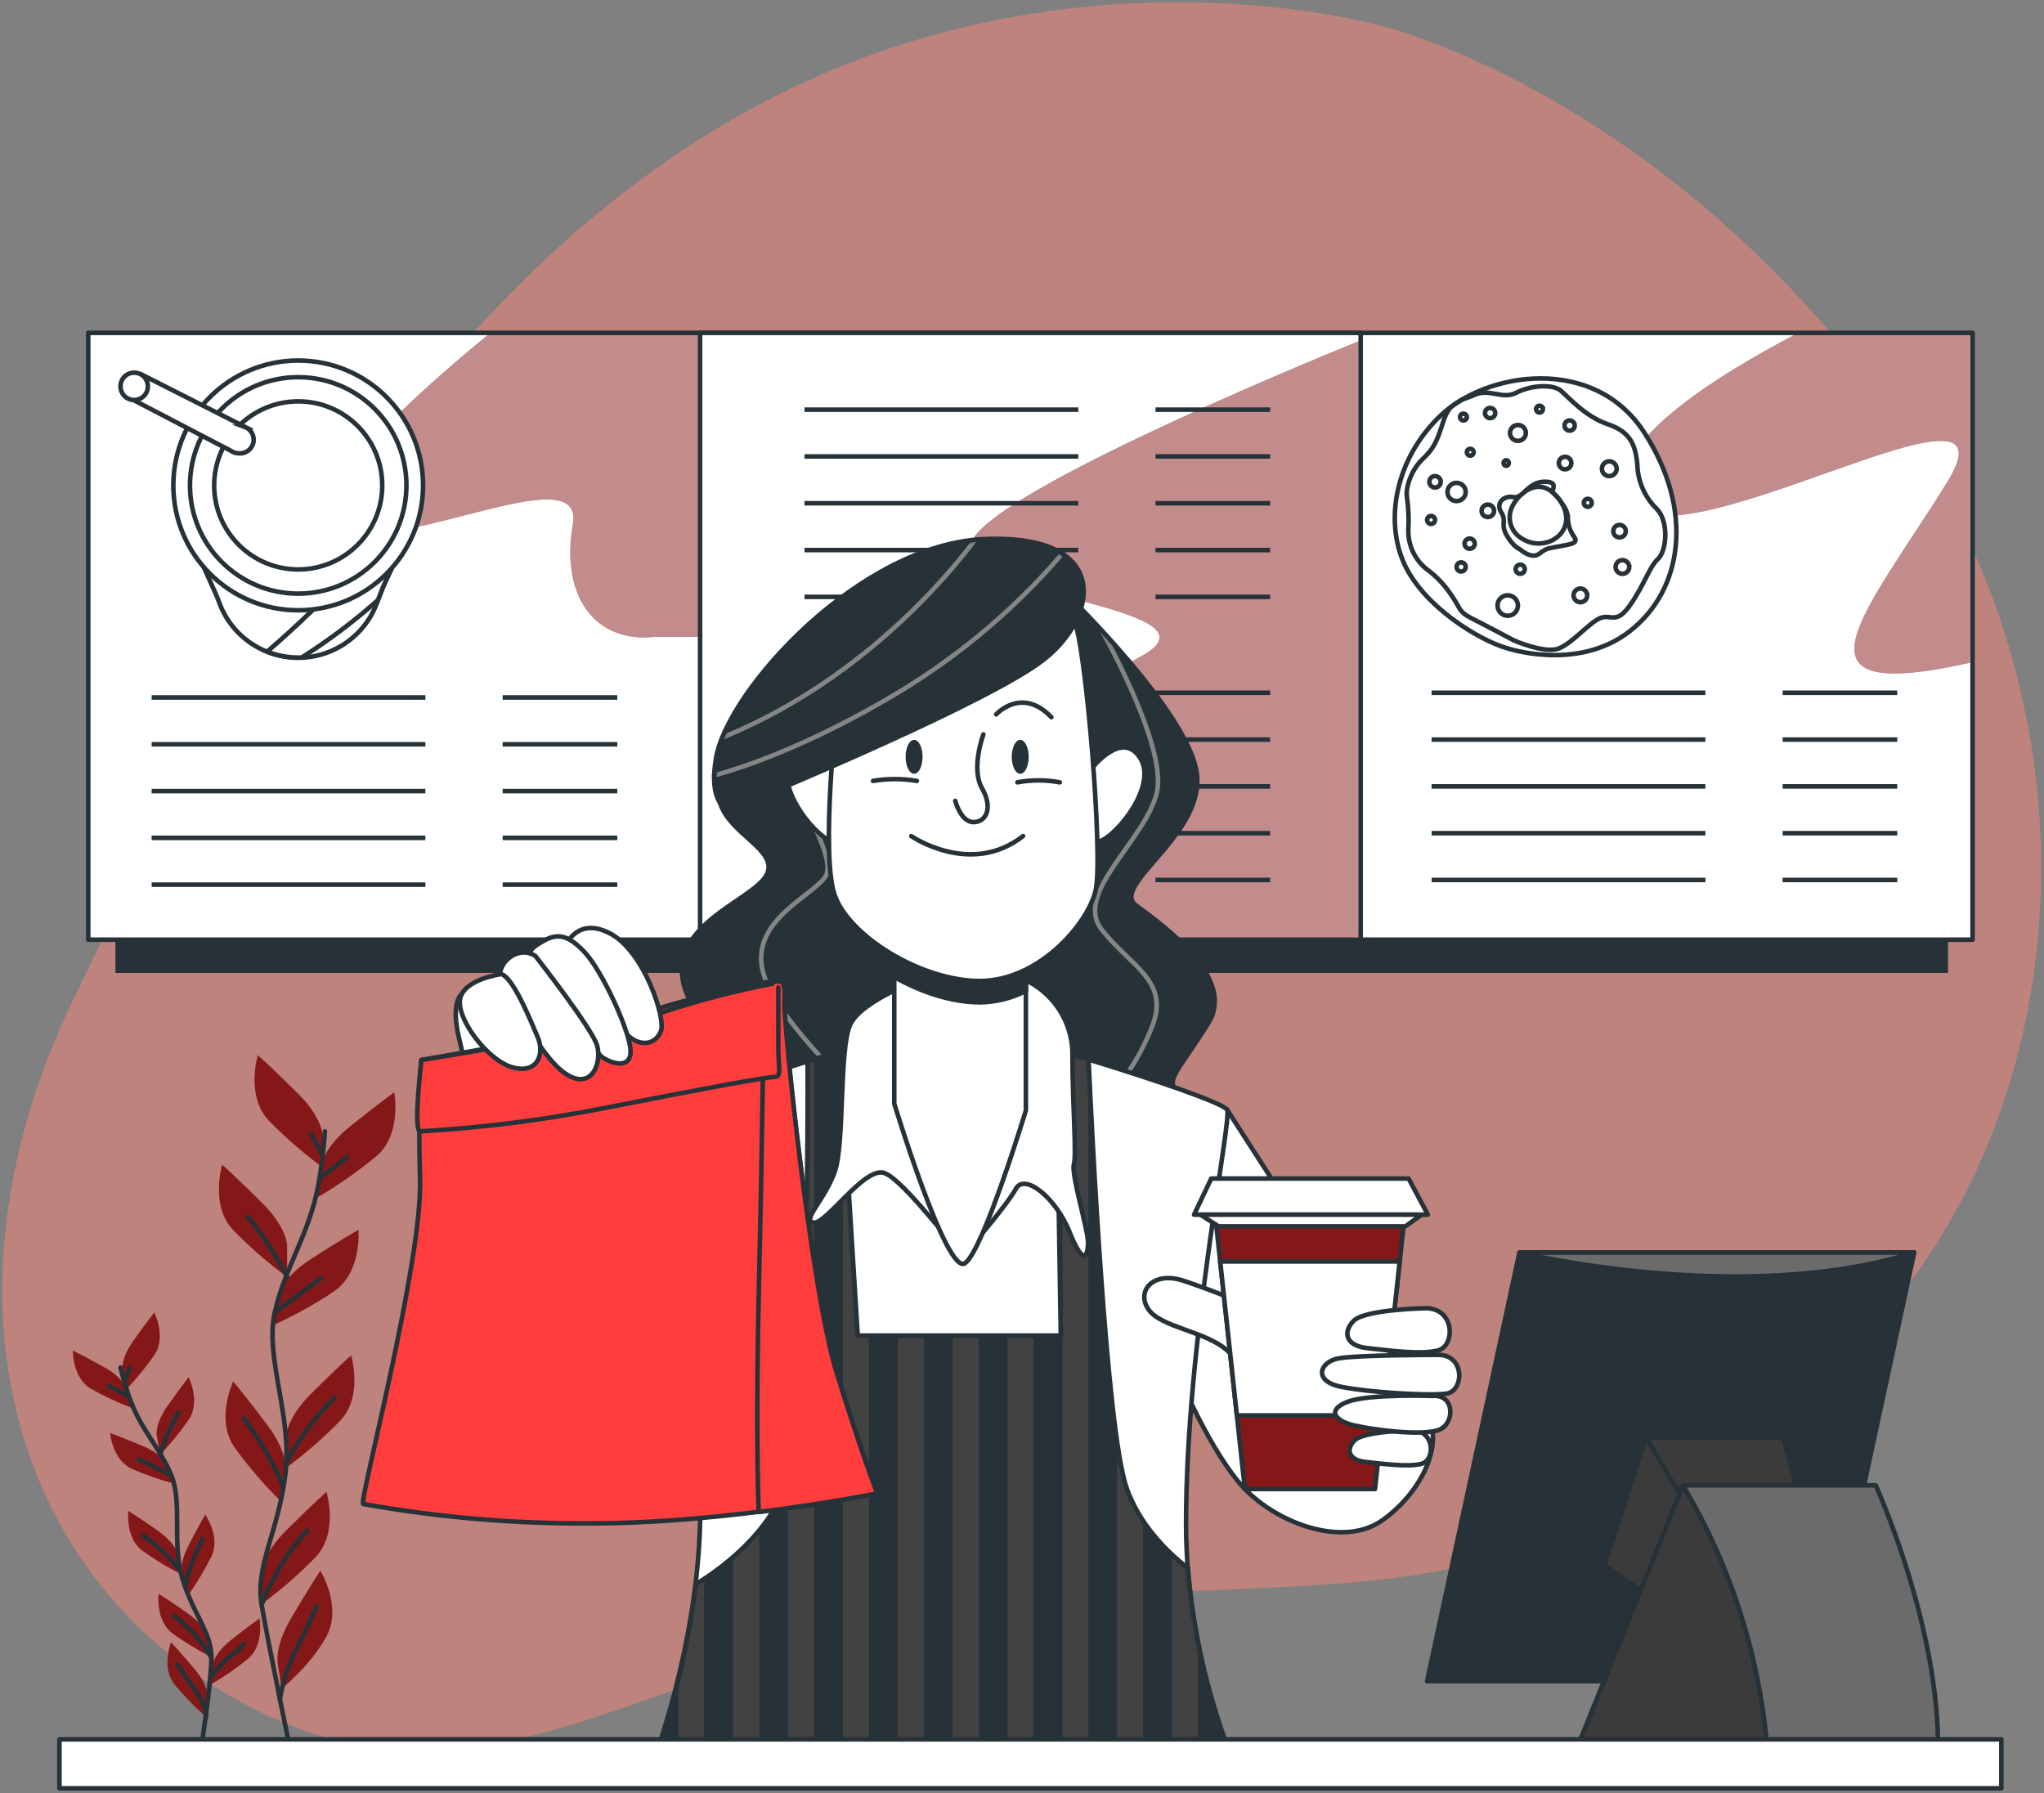 <svg width="448" height="393" viewBox="0 0 448 393" fill="none" xmlns="http://www.w3.org/2000/svg">
<rect x="0" y="0" width="448" height="393" fill="#808080" stroke="none"/>
<g clip-path="url(#clip0_4_1720)">
<g opacity="0.7">
<path d="M303.45 5.85C303.45 5.85 230 -15.78 157.47 27.96C84.94 71.7 47.96 153.29 16.23 218.74C-15.5 284.19 2.09 348.32 57.05 375.25C112.01 402.18 149.82 356.64 227.22 350.71C304.62 344.78 325.36 354.42 389.85 309.11C454.34 263.8 466.61 163.65 416.44 92.46C366.27 21.27 303.45 5.85 303.45 5.85Z" fill="#D8847C"/>
</g>
<path d="M426.96 194.62H25.3V213.24H426.96V194.62Z" fill="#263238"/>
<path d="M432.34 72.96H19.34V205.96H432.34V72.96Z" fill="white"/>
<mask id="mask0_4_1720" style="mask-type:luminance" maskUnits="userSpaceOnUse" x="19" y="72" width="414" height="134">
<path d="M432.34 72.96H19.34V205.96H432.34V72.96Z" fill="white"/>
</mask>
<g mask="url(#mask0_4_1720)">
<path d="M153.7 72.96V139.59H143.4C130.4 140.96 122.81 130.67 125.56 114.88C128.31 99.09 83.69 123.81 73.4 114.88C66.11 108.57 91.83 85.76 107.48 72.96H153.7ZM356.51 109.06C364.12 127.06 444.66 76.96 426.71 105.8C408.76 134.64 390.25 154.23 430.52 145.53L432.34 145.1V72.96H394.13C375.86 82.49 351.66 97.64 356.51 109.06Z" fill="#841818"/>
<path opacity="0.5" d="M153.7 72.96V139.59H143.4C130.4 140.96 122.81 130.67 125.56 114.88C128.31 99.09 83.69 123.81 73.4 114.88C66.11 108.57 91.83 85.76 107.48 72.96H153.7ZM356.51 109.06C364.12 127.06 444.66 76.96 426.71 105.8C408.76 134.64 390.25 154.23 430.52 145.53L432.34 145.1V72.96H394.13C375.86 82.49 351.66 97.64 356.51 109.06Z" fill="white"/>
</g>
<path d="M432.34 72.96H19.34V205.96H432.34V72.96Z" stroke="#263238" stroke-linecap="round" stroke-linejoin="round"/>
<path d="M298.23 72.96H153.44V205.96H298.23V72.96Z" fill="white"/>
<mask id="mask1_4_1720" style="mask-type:luminance" maskUnits="userSpaceOnUse" x="153" y="72" width="146" height="134">
<path d="M298.23 72.96H153.44V205.96H298.23V72.96Z" fill="white"/>
</mask>
<g mask="url(#mask1_4_1720)">
<path d="M249.92 143.96C234.05 152.44 188.22 189.45 168.06 205.96H298.24V74.6C281.24 81.52 216.45 108.54 212.88 118.96C208.76 130.96 270.5 132.96 249.92 143.96Z" fill="#841818"/>
<path opacity="0.5" d="M249.92 143.96C234.05 152.44 188.22 189.45 168.06 205.96H298.24V74.6C281.24 81.52 216.45 108.54 212.88 118.96C208.76 130.96 270.5 132.96 249.92 143.96Z" fill="white"/>
</g>
<path d="M298.23 72.96H153.44V205.96H298.23V72.96Z" stroke="#263238" stroke-linecap="round" stroke-linejoin="round"/>
<path d="M307.78 123.57C312.07 132.99 324.13 140.21 329.94 141.96C329.94 141.96 345.5 147.4 357.17 138.38C368.84 129.36 371.41 111.86 360.4 94.82C349.39 77.78 325.87 81.45 315.79 91.04C305.71 100.63 303.5 114.15 307.78 123.57ZM340.34 107.96C344.13 111.26 344.34 115.96 340.59 118.23C338.44 119.46 335.79 119.41 333.69 118.11C331.25 116.78 330.23 113.81 331.34 111.27C332.44 108.59 336.58 104.65 340.34 107.96Z" fill="white" stroke="#263238" stroke-miterlimit="10"/>
<path d="M316.34 92.37C314.88 97.04 314.17 98.37 311.76 100.67C309.35 102.97 308.07 106.8 308.36 108.82C308.7 111.22 308.81 113.64 308.68 116.06C308.57 119.42 310.05 122.64 312.68 124.74C314.81 126.29 316.65 128.22 318.09 130.43C320.2 133.34 319.51 134 322.67 135.59C325.83 137.18 331.8 140.36 331.8 140.36C331.8 140.36 338.62 143.36 341.68 142.12C344.74 140.88 348.38 136.41 350.76 135.46C353.14 134.51 354.25 137.06 357.4 132.46C360.55 127.86 361.47 124.32 363.4 122.51C365.33 120.7 365.79 114.33 363.17 111.58C360.52 109.03 358.98 105.55 358.87 101.88C358.48 97.33 357.2 94.6 352.37 92.97C347.54 91.34 343.93 87.21 342.12 85.65C340.31 84.09 335.42 84.47 332.35 86.07C329.28 87.67 326.49 85.07 323.26 86.52C322.26 86.98 321.26 87.27 320.47 87.6C319.61 88.1 318.79 88.65 317.99 89.24C317.23 90.16 316.67 91.22 316.34 92.37ZM331.76 108.96C333.76 109.34 334.87 105.67 338.4 105.59C341.93 105.51 339.87 107.48 340.4 107.99C341.22 108.7 341.92 109.54 342.46 110.48C343.06 111.25 343.47 112.16 343.64 113.12C343.58 114.76 344.08 116.37 345.04 117.7C346.17 119.24 343.65 119.35 341.45 119.8C339.25 120.25 339.09 120.07 337.37 121.37C335.65 122.67 333.19 120.43 333.19 120.43C333.19 120.43 331.69 119.89 330.24 117.33C328.79 114.77 330.32 114.33 329.02 112.25C327.72 110.17 329.75 108.52 331.76 108.96Z" fill="white" stroke="#263238" stroke-miterlimit="10"/>
<path d="M332.7 96.63C333.661 96.63 334.44 95.851 334.44 94.89C334.44 93.929 333.661 93.15 332.7 93.15C331.739 93.15 330.96 93.929 330.96 94.89C330.96 95.851 331.739 96.63 332.7 96.63Z" fill="white" stroke="#263238" stroke-miterlimit="10"/>
<path d="M322.25 99.87C322.664 99.87 323 99.534 323 99.12C323 98.706 322.664 98.37 322.25 98.37C321.836 98.37 321.5 98.706 321.5 99.12C321.5 99.534 321.836 99.87 322.25 99.87Z" fill="white" stroke="#263238" stroke-miterlimit="10"/>
<path d="M326.6 91.65C327.219 91.65 327.72 91.149 327.72 90.53C327.72 89.911 327.219 89.41 326.6 89.41C325.981 89.41 325.48 89.911 325.48 90.53C325.48 91.149 325.981 91.65 326.6 91.65Z" fill="white" stroke="#263238" stroke-miterlimit="10"/>
<path d="M321.25 107.83C321.25 108.93 320.35 109.83 319.25 109.83C318.15 109.83 317.25 108.93 317.25 107.83C317.25 106.73 318.15 105.83 319.25 105.83C320.35 105.83 321.25 106.73 321.25 107.83Z" fill="white" stroke="#263238" stroke-miterlimit="10"/>
<path d="M344.4 101.49C344.4 102.25 343.79 102.86 343.03 102.86C342.27 102.86 341.66 102.25 341.66 101.49C341.66 100.73 342.27 100.12 343.03 100.12C343.78 100.12 344.39 100.72 344.4 101.47C344.4 101.47 344.4 101.48 344.4 101.49Z" fill="white" stroke="#263238" stroke-miterlimit="10"/>
<path d="M344.03 94.39C344.649 94.39 345.15 93.888 345.15 93.27C345.15 92.651 344.649 92.15 344.03 92.15C343.412 92.15 342.91 92.651 342.91 93.27C342.91 93.888 343.412 94.39 344.03 94.39Z" fill="white" stroke="#263238" stroke-miterlimit="10"/>
<path d="M354.34 102.73C354.34 103.62 353.61 104.35 352.72 104.35C351.83 104.35 351.1 103.62 351.1 102.73C351.1 101.84 351.83 101.11 352.72 101.11C353.61 101.11 354.33 101.84 354.34 102.73Z" fill="white" stroke="#263238" stroke-miterlimit="10"/>
<path d="M356.34 116.42C356.34 117.18 355.73 117.79 354.97 117.79C354.21 117.79 353.6 117.18 353.6 116.42C353.6 115.66 354.21 115.05 354.97 115.05C355.73 115.05 356.34 115.66 356.34 116.42Z" fill="white" stroke="#263238" stroke-miterlimit="10"/>
<path d="M347.89 130.48C347.89 131.31 347.23 131.98 346.4 131.99C345.57 131.99 344.9 131.33 344.89 130.5C344.88 129.67 345.55 129 346.38 128.99C347.2 128.99 347.87 129.66 347.88 130.48H347.89Z" fill="white" stroke="#263238" stroke-miterlimit="10"/>
<path d="M330.46 134.96C331.697 134.96 332.7 133.957 332.7 132.72C332.7 131.483 331.697 130.48 330.46 130.48C329.223 130.48 328.22 131.483 328.22 132.72C328.22 133.957 329.223 134.96 330.46 134.96Z" fill="white" stroke="#263238" stroke-miterlimit="10"/>
<path d="M322.12 120.28C322.739 120.28 323.24 119.779 323.24 119.16C323.24 118.541 322.739 118.04 322.12 118.04C321.501 118.04 321 118.541 321 119.16C321 119.779 321.501 120.28 322.12 120.28Z" fill="white" stroke="#263238" stroke-miterlimit="10"/>
<path d="M334.2 124.76C334.2 125.31 333.75 125.76 333.2 125.76C332.65 125.76 332.2 125.31 332.2 124.76C332.2 124.21 332.65 123.76 333.2 123.76C333.75 123.76 334.2 124.21 334.2 124.76Z" fill="white" stroke="#263238" stroke-miterlimit="10"/>
<path d="M314.53 113.96C314.53 114.44 314.14 114.83 313.66 114.83C313.18 114.83 312.79 114.44 312.79 113.96C312.79 113.48 313.18 113.09 313.66 113.09C314.14 113.09 314.53 113.48 314.53 113.96Z" fill="white" stroke="#263238" stroke-miterlimit="10"/>
<path d="M321.5 91.41C321.5 91.82 321.16 92.16 320.75 92.16C320.34 92.16 320 91.82 320 91.41C320 91 320.34 90.66 320.75 90.66C321.16 90.66 321.49 90.98 321.5 91.39C321.5 91.39 321.5 91.4 321.5 91.41Z" fill="white" stroke="#263238" stroke-miterlimit="10"/>
<path d="M330.71 101.49C330.71 101.83 330.43 102.11 330.09 102.11C329.74 102.07 329.5 101.75 329.54 101.41C329.58 101.12 329.8 100.9 330.09 100.86C330.43 100.86 330.71 101.15 330.71 101.49Z" fill="white" stroke="#263238" stroke-miterlimit="10"/>
<path d="M348.88 110.2C348.88 110.68 348.49 111.07 348.01 111.07C347.53 111.07 347.14 110.68 347.14 110.2C347.14 109.72 347.53 109.33 348.01 109.33C348.49 109.33 348.88 109.72 348.88 110.2Z" fill="white" stroke="#263238" stroke-miterlimit="10"/>
<path d="M357.1 124.26C357.1 125.09 356.44 125.76 355.61 125.77C354.78 125.77 354.11 125.11 354.1 124.28C354.09 123.45 354.76 122.78 355.59 122.77C356.41 122.77 357.08 123.43 357.09 124.25C357.09 124.25 357.09 124.25 357.09 124.26H357.1Z" fill="white" stroke="#263238" stroke-miterlimit="10"/>
<path d="M327.47 111.96C327.47 112.72 326.86 113.33 326.1 113.33C325.34 113.33 324.73 112.72 324.73 111.96C324.73 111.2 325.34 110.59 326.1 110.59C326.85 110.59 327.46 111.2 327.46 111.95C327.46 111.95 327.46 111.95 327.46 111.96H327.47Z" fill="white" stroke="#263238" stroke-miterlimit="10"/>
<path d="M321.25 124.26C321.25 124.81 320.8 125.26 320.25 125.26C319.7 125.26 319.25 124.81 319.25 124.26C319.25 123.71 319.7 123.26 320.25 123.26C320.8 123.26 321.25 123.71 321.25 124.26Z" fill="white" stroke="#263238" stroke-miterlimit="10"/>
<path d="M315.78 105.59C315.78 106.28 315.23 106.84 314.54 106.85C313.85 106.85 313.29 106.3 313.28 105.61C313.28 104.92 313.83 104.36 314.52 104.35C315.21 104.35 315.76 104.9 315.77 105.59H315.78Z" fill="white" stroke="#263238" stroke-miterlimit="10"/>
<path d="M338.18 89.66C338.18 90.07 337.85 90.41 337.44 90.42C337.03 90.43 336.69 90.09 336.68 89.68C336.67 89.27 337.01 88.93 337.42 88.92C337.83 88.92 338.16 89.25 338.17 89.66H338.18Z" fill="white" stroke="#263238" stroke-miterlimit="10"/>
<path d="M84.47 120.81C83.65 120.73 82.95 120.19 82.67 119.41C79.21 109.84 68.65 104.89 59.08 108.35C54.96 109.84 51.5 112.75 49.34 116.56C48.94 117.28 48.16 117.7 47.34 117.64L45.03 117.44C43.87 117.33 42.84 118.19 42.74 119.35C42.71 119.72 42.77 120.1 42.93 120.44L47.06 129.65C47.39 130.4 47.72 131.15 48 131.92C51.41 141.5 61.95 146.51 71.53 143.1C76.67 141.27 80.74 137.25 82.63 132.13C83.27 130.38 83.95 128.63 84.74 126.94L86.19 123.84C86.71 122.8 86.28 121.54 85.25 121.02C85.01 120.9 84.74 120.83 84.47 120.81Z" fill="white" stroke="#263238" stroke-miterlimit="10"/>
<path d="M84.47 120.81C83.65 120.73 82.95 120.19 82.67 119.41C82.2 118.13 81.6 116.91 80.86 115.76L77.34 124.64C71.45 131.07 65.17 137.15 58.55 142.83C60.71 143.68 63.02 144.12 65.34 144.12H66.12C72.02 140.38 77.61 136.17 82.83 131.53C83.42 129.97 84.02 128.42 84.73 126.92L86.18 123.82C86.69 122.78 86.25 121.52 85.21 121.01C84.98 120.9 84.73 120.83 84.47 120.81Z" fill="white" stroke="#263238" stroke-miterlimit="10"/>
<path d="M65.36 133.76C80.476 133.76 92.73 121.506 92.73 106.39C92.73 91.274 80.476 79.02 65.36 79.02C50.244 79.02 37.99 91.274 37.99 106.39C37.99 121.506 50.244 133.76 65.36 133.76Z" fill="white" stroke="#263238" stroke-miterlimit="10"/>
<path d="M65.36 130.11C78.46 130.11 89.08 119.49 89.08 106.39C89.08 93.29 78.46 82.67 65.36 82.67C52.26 82.67 41.64 93.29 41.64 106.39C41.64 119.49 52.26 130.11 65.36 130.11Z" fill="white" stroke="#263238" stroke-miterlimit="10"/>
<path d="M65.36 124.81C75.533 124.81 83.78 116.563 83.78 106.39C83.78 96.217 75.533 87.97 65.36 87.97C55.187 87.97 46.94 96.217 46.94 106.39C46.94 116.563 55.187 124.81 65.36 124.81Z" fill="white" stroke="#263238" stroke-miterlimit="10"/>
<path d="M53.66 93.55L31.15 82.15L29.34 87.72L50.64 98.82C51.15 99.17 51.76 99.36 52.38 99.36C54.03 99.48 55.47 98.24 55.59 96.59C55.69 95.25 54.89 94.01 53.63 93.55H53.66Z" fill="white" stroke="#263238" stroke-miterlimit="10"/>
<path d="M32.41 84.68C32.41 86.34 31.07 87.68 29.41 87.68C27.75 87.68 26.41 86.34 26.41 84.68C26.41 83.02 27.75 81.68 29.41 81.68C31.07 81.68 32.41 83.02 32.41 84.68Z" fill="white" stroke="#263238" stroke-miterlimit="10"/>
<path d="M176.33 89.79H236.34" stroke="#263238" stroke-miterlimit="10"/>
<path d="M253.26 89.79H278.39" stroke="#263238" stroke-miterlimit="10"/>
<path d="M176.33 100.04H236.34" stroke="#263238" stroke-miterlimit="10"/>
<path d="M253.26 100.04H278.39" stroke="#263238" stroke-miterlimit="10"/>
<path d="M176.33 110.3H236.34" stroke="#263238" stroke-miterlimit="10"/>
<path d="M253.26 110.3H278.39" stroke="#263238" stroke-miterlimit="10"/>
<path d="M176.33 120.56H236.34" stroke="#263238" stroke-miterlimit="10"/>
<path d="M253.26 120.56H278.39" stroke="#263238" stroke-miterlimit="10"/>
<path d="M176.33 130.82H236.34" stroke="#263238" stroke-miterlimit="10"/>
<path d="M253.26 130.82H278.39" stroke="#263238" stroke-miterlimit="10"/>
<path d="M176.33 151.84H236.34" stroke="#263238" stroke-miterlimit="10"/>
<path d="M253.26 151.84H278.39" stroke="#263238" stroke-miterlimit="10"/>
<path d="M176.33 162.1H236.34" stroke="#263238" stroke-miterlimit="10"/>
<path d="M253.26 162.1H278.39" stroke="#263238" stroke-miterlimit="10"/>
<path d="M176.33 172.36H236.34" stroke="#263238" stroke-miterlimit="10"/>
<path d="M253.26 172.36H278.39" stroke="#263238" stroke-miterlimit="10"/>
<path d="M176.33 182.62H236.34" stroke="#263238" stroke-miterlimit="10"/>
<path d="M253.26 182.62H278.39" stroke="#263238" stroke-miterlimit="10"/>
<path d="M176.33 192.87H236.34" stroke="#263238" stroke-miterlimit="10"/>
<path d="M253.26 192.87H278.39" stroke="#263238" stroke-miterlimit="10"/>
<path d="M313.78 151.84H373.79" stroke="#263238" stroke-miterlimit="10"/>
<path d="M390.71 151.84H415.84" stroke="#263238" stroke-miterlimit="10"/>
<path d="M313.78 162.1H373.79" stroke="#263238" stroke-miterlimit="10"/>
<path d="M390.71 162.1H415.84" stroke="#263238" stroke-miterlimit="10"/>
<path d="M313.78 172.36H373.79" stroke="#263238" stroke-miterlimit="10"/>
<path d="M390.71 172.36H415.84" stroke="#263238" stroke-miterlimit="10"/>
<path d="M313.78 182.62H373.79" stroke="#263238" stroke-miterlimit="10"/>
<path d="M390.71 182.62H415.84" stroke="#263238" stroke-miterlimit="10"/>
<path d="M313.78 192.87H373.79" stroke="#263238" stroke-miterlimit="10"/>
<path d="M390.71 192.87H415.84" stroke="#263238" stroke-miterlimit="10"/>
<path d="M33.24 152.87H93.24" stroke="#263238" stroke-miterlimit="10"/>
<path d="M110.17 152.87H135.3" stroke="#263238" stroke-miterlimit="10"/>
<path d="M33.24 163.13H93.24" stroke="#263238" stroke-miterlimit="10"/>
<path d="M110.17 163.13H135.3" stroke="#263238" stroke-miterlimit="10"/>
<path d="M33.24 173.39H93.24" stroke="#263238" stroke-miterlimit="10"/>
<path d="M110.17 173.39H135.3" stroke="#263238" stroke-miterlimit="10"/>
<path d="M33.24 183.64H93.24" stroke="#263238" stroke-miterlimit="10"/>
<path d="M110.17 183.64H135.3" stroke="#263238" stroke-miterlimit="10"/>
<path d="M33.24 193.9H93.24" stroke="#263238" stroke-miterlimit="10"/>
<path d="M110.17 193.9H135.3" stroke="#263238" stroke-miterlimit="10"/>
<path d="M70.74 248.96C70.74 248.96 70.74 245.11 65.36 239.73C59.98 234.35 56.51 231.27 56.51 231.27C56.51 231.27 53.82 240.12 58.82 245.5C62.5 249.29 66.48 252.76 70.74 255.88V248.96Z" fill="#841818"/>
<path d="M62.93 272.96C62.93 272.96 62.93 269.12 57.54 263.74C52.15 258.36 48.7 255.28 48.7 255.28C48.7 255.28 46.01 264.12 51.01 269.5C54.68 273.29 58.67 276.76 62.93 279.88V272.96Z" fill="#841818"/>
<path d="M70.4 255.49C70.4 255.49 70.8 251.67 76.72 246.89C82.64 242.11 86.41 239.41 86.41 239.41C86.41 239.41 88.15 248.49 82.61 253.31C78.56 256.69 74.23 259.73 69.67 262.38L70.4 255.49Z" fill="#841818"/>
<path d="M60.96 283.85C60.96 283.85 61.77 280.09 68.16 275.95C74.55 271.81 78.58 269.54 78.58 269.54C78.58 269.54 79.34 278.74 73.34 282.96C68.95 285.9 64.33 288.45 59.51 290.61L60.96 283.85Z" fill="#841818"/>
<path d="M62.74 314.76C62.74 314.76 62.74 310.91 68.12 305.53C73.5 300.15 76.96 297.08 76.96 297.08C76.96 297.08 79.65 305.92 74.65 311.3C70.98 315.09 66.99 318.56 62.74 321.68V314.76Z" fill="#841818"/>
<path d="M62.65 322.3C62.65 322.3 63.19 318.5 58.65 312.41C54.11 306.32 51.1 302.78 51.1 302.78C51.1 302.78 47.18 311.15 51.36 317.18C54.46 321.46 57.91 325.48 61.68 329.18L62.65 322.3Z" fill="#841818"/>
<path d="M57.34 344.66C57.34 344.66 57.34 340.82 62.72 335.44C68.1 330.06 71.56 326.98 71.56 326.98C71.56 326.98 74.25 335.82 69.26 341.2C65.59 344.99 61.6 348.46 57.34 351.58V344.66Z" fill="#841818"/>
<path d="M60.93 364.96C60.93 364.96 59.93 361.24 63.8 354.67C67.67 348.1 70.21 344.25 70.21 344.25C70.21 344.25 75.06 352.12 71.59 358.59C68.12 365.06 61.71 370.13 61.71 370.13L60.93 364.96Z" fill="#841818"/>
<path d="M71.22 247.96C70.95 251.96 70.46 255.95 69.75 259.9C67.62 270.9 62.3 277.98 60.18 287.9C58.06 297.82 64.18 310.61 62.52 323.37C60.86 336.13 55.92 343.21 57.34 351.72C58.76 360.23 64.34 386.96 64.34 386.96" stroke="#263238" stroke-linecap="round" stroke-linejoin="round"/>
<path d="M70.35 258.05L76.14 253.6" stroke="#263238" stroke-linecap="round" stroke-linejoin="round"/>
<path d="M70.61 252.92L68.19 248.61" stroke="#263238" stroke-linecap="round" stroke-linejoin="round"/>
<path d="M60.5 287.45C60.5 287.45 65.35 283.81 70.35 280.17" stroke="#263238" stroke-linecap="round" stroke-linejoin="round"/>
<path d="M62.93 279.87C60.52 275.19 57.64 270.77 54.34 266.68" stroke="#263238" stroke-linecap="round" stroke-linejoin="round"/>
<path d="M62.93 320.23C65.71 315.12 69.21 310.43 73.34 306.33" stroke="#263238" stroke-linecap="round" stroke-linejoin="round"/>
<path d="M61.98 325.62C60.51 322.14 58.75 318.8 56.72 315.62C53.89 311.44 53.49 310.9 53.49 310.9" stroke="#263238" stroke-linecap="round" stroke-linejoin="round"/>
<path d="M57.34 351.73C58.57 348.67 60.03 345.72 61.71 342.88C63.38 340.26 65.26 337.78 67.34 335.47" stroke="#263238" stroke-linecap="round" stroke-linejoin="round"/>
<path d="M61.34 372.52C61.85 369.27 62.8 366.11 64.17 363.12C66.17 359.2 68.49 354.12 69.43 352.06" stroke="#263238" stroke-linecap="round" stroke-linejoin="round"/>
<path d="M26.82 300.3C26.82 300.3 26.4 297.89 29.19 293.93C31.98 289.97 33.82 287.67 33.82 287.67C33.82 287.67 36.47 292.92 33.92 296.84C32.03 299.61 29.9 302.22 27.57 304.64L26.82 300.3Z" fill="#841818"/>
<path d="M34.34 314.51C34.34 314.51 33.93 312.1 36.72 308.14C39.51 304.18 41.34 301.87 41.34 301.87C41.34 301.87 43.99 307.13 41.44 311.04C39.54 313.82 37.42 316.43 35.09 318.85L34.34 314.51Z" fill="#841818"/>
<path d="M27.74 304.37C27.74 304.37 27.07 302.02 22.84 299.66C18.61 297.3 15.96 296.02 15.96 296.02C15.96 296.02 15.85 301.9 19.85 304.33C22.76 306.01 25.8 307.44 28.95 308.61L27.74 304.37Z" fill="#841818"/>
<path d="M36.74 321.12C36.74 321.12 35.82 318.85 31.34 316.96C26.86 315.07 24.11 314.06 24.11 314.06C24.11 314.06 24.62 319.92 28.85 321.91C31.92 323.27 35.1 324.38 38.35 325.21L36.74 321.12Z" fill="#841818"/>
<path d="M38.98 340.7C38.98 340.7 38.56 338.29 34.6 335.5C30.64 332.71 28.14 331.16 28.14 331.16C28.14 331.16 27.41 336.99 31.14 339.82C33.85 341.8 36.73 343.54 39.74 345.04L38.98 340.7Z" fill="#841818"/>
<path d="M39.86 345.42C39.86 345.42 39.1 343.1 41.3 338.78C43.5 334.46 44.99 331.96 44.99 331.96C44.99 331.96 48.36 336.79 46.39 341.03C44.91 344.04 43.18 346.93 41.22 349.65L39.86 345.42Z" fill="#841818"/>
<path d="M46.61 364.87C46.61 364.87 46.89 362.44 50.68 359.42C54.47 356.4 56.89 354.72 56.89 354.72C56.89 354.72 57.95 360.5 54.4 363.54C51.8 365.67 49.03 367.57 46.11 369.24L46.61 364.87Z" fill="#841818"/>
<path d="M45.61 358.87C45.61 358.87 45.19 356.46 41.23 353.67C37.27 350.88 34.77 349.32 34.77 349.32C34.77 349.32 34.04 355.16 37.77 357.99C40.49 359.96 43.36 361.71 46.37 363.21L45.61 358.87Z" fill="#841818"/>
<path d="M45.56 371.96C45.56 371.96 45.76 369.52 42.64 365.82C39.52 362.12 37.49 359.96 37.49 359.96C37.49 359.96 35.31 365.42 38.19 369.11C40.32 371.71 42.66 374.12 45.19 376.33L45.56 371.96Z" fill="#841818"/>
<path d="M26.41 299.74C27.01 302.22 27.75 304.66 28.63 307.06C31.15 313.72 35.26 317.59 37.63 323.59C40 329.59 37.63 338.26 40.01 346.08C42.39 353.9 46.34 357.81 46.34 363.3C46.34 368.79 43.83 384.96 43.83 384.96" stroke="#263238" stroke-linecap="round" stroke-linejoin="round"/>
<path d="M28.05 305.97L23.93 303.8" stroke="#263238" stroke-linecap="round" stroke-linejoin="round"/>
<path d="M27.33 302.78L28.38 299.81" stroke="#263238" stroke-linecap="round" stroke-linejoin="round"/>
<path d="M37.42 323.33C37.42 323.33 33.98 321.58 30.42 319.84" stroke="#263238" stroke-linecap="round" stroke-linejoin="round"/>
<path d="M35.07 318.85C36.09 315.65 37.43 312.57 39.07 309.64" stroke="#263238" stroke-linecap="round" stroke-linejoin="round"/>
<path d="M39.45 344.15C37.16 341.25 34.47 338.7 31.45 336.57" stroke="#263238" stroke-linecap="round" stroke-linejoin="round"/>
<path d="M40.63 347.43C41.18 345.1 41.92 342.81 42.85 340.6C44.17 337.67 44.36 337.29 44.36 337.29" stroke="#263238" stroke-linecap="round" stroke-linejoin="round"/>
<path d="M46.19 367.46C47.53 365.8 49.01 364.26 50.62 362.86C51.65 362.11 52.61 361.27 53.5 360.36" stroke="#263238" stroke-linecap="round" stroke-linejoin="round"/>
<path d="M46.34 363.3C45.24 361.52 44 359.83 42.64 358.23C41.3 356.78 39.84 355.44 38.28 354.23" stroke="#263238" stroke-linecap="round" stroke-linejoin="round"/>
<path d="M45.19 376.36C45.04 374.5 44.4 372.71 43.34 371.18C41.65 368.94 39.65 365.98 38.84 364.81" stroke="#263238" stroke-linecap="round" stroke-linejoin="round"/>
<path d="M233.53 129.96C233.53 129.96 261.13 156.63 262.37 169.96C263.61 183.29 243.14 194.15 249.04 198.49C254.94 202.83 271.04 214.31 264.85 224.23C258.66 234.15 255.55 236.64 257.72 238.81C259.89 240.98 265.16 242.81 264.85 248.11C264.54 253.41 258.34 257.96 258.34 257.96H160.34C160.34 257.96 155.07 258.27 155.69 250.83C156.31 243.39 166.85 239.36 164.99 233.77C163.13 228.18 149.48 223.85 149.48 212.68C149.48 201.51 165.61 196.87 168.09 191.6C170.57 186.33 160.03 182.91 157.86 176.09C155.69 169.27 166.86 157.48 173.67 151.28C180.48 145.08 207.79 127.09 218.67 126.47C229.55 125.85 233.53 129.96 233.53 129.96Z" fill="#263238"/>
<mask id="mask2_4_1720" style="mask-type:luminance" maskUnits="userSpaceOnUse" x="149" y="126" width="118" height="132">
<path d="M233.53 129.96C233.53 129.96 261.13 156.63 262.37 169.96C263.61 183.29 243.14 194.15 249.04 198.49C254.94 202.83 271.04 214.31 264.85 224.23C258.66 234.15 255.55 236.64 257.72 238.81C259.89 240.98 265.16 242.81 264.85 248.11C264.54 253.41 258.34 257.96 258.34 257.96H160.34C160.34 257.96 155.07 258.27 155.69 250.83C156.31 243.39 166.85 239.36 164.99 233.77C163.13 228.18 149.48 223.85 149.48 212.68C149.48 201.51 165.61 196.87 168.09 191.6C170.57 186.33 160.03 182.91 157.86 176.09C155.69 169.27 166.86 157.48 173.67 151.28C180.48 145.08 207.79 127.09 218.67 126.47C229.55 125.85 233.53 129.96 233.53 129.96Z" fill="white"/>
</mask>
<g mask="url(#mask2_4_1720)">
<path d="M240.93 137.18C240.93 137.18 255.93 163.39 253.56 173.68C251.19 183.97 235.31 195.68 241.39 203.63C247.47 211.58 256.39 214.86 252.63 224.69C250.4 230.57 247.06 235.97 242.8 240.6" stroke="#858585" stroke-linecap="round" stroke-linejoin="round"/>
<path d="M174.01 173.22C174.01 173.22 183.37 187.72 181.01 191.93C178.65 196.14 165.1 201.29 167.01 212.05C168.92 222.81 188.54 239.66 188.54 241.54" stroke="#858585" stroke-linecap="round" stroke-linejoin="round"/>
</g>
<path d="M233.53 129.96C233.53 129.96 261.13 156.63 262.37 169.96C263.61 183.29 243.14 194.15 249.04 198.49C254.94 202.83 271.04 214.31 264.85 224.23C258.66 234.15 255.55 236.64 257.72 238.81C259.89 240.98 265.16 242.81 264.85 248.11C264.54 253.41 258.34 257.96 258.34 257.96H160.34C160.34 257.96 155.07 258.27 155.69 250.83C156.31 243.39 166.85 239.36 164.99 233.77C163.13 228.18 149.48 223.85 149.48 212.68C149.48 201.51 165.61 196.87 168.09 191.6C170.57 186.33 160.03 182.91 157.86 176.09C155.69 169.27 166.86 157.48 173.67 151.28C180.48 145.08 207.79 127.09 218.67 126.47C229.55 125.85 233.53 129.96 233.53 129.96Z" stroke="#263238" stroke-linecap="round" stroke-linejoin="round"/>
<path d="M268.96 243.23C268.96 243.23 306.46 301.73 311.96 308.73C317.46 315.73 311.46 327.23 302.96 333.23C294.46 339.23 280.23 333.99 272.85 326.36C265.47 318.73 257.96 300.73 257.96 300.73L268.96 243.23Z" fill="white" stroke="#263238" stroke-linecap="round" stroke-linejoin="round"/>
<path d="M205.96 223.73C205.96 223.73 170.96 234.23 159.96 238.23C148.96 242.23 145.96 242.73 145.96 246.73C145.96 249.06 154.31 294.37 153.46 333.23C152.85 361.31 142.96 386.73 142.96 386.73H270.46C270.46 386.73 260 362.88 259.96 334.23C259.9 294.08 270.13 244.99 268.96 243.23C266.96 240.23 210.46 223.23 205.96 223.73Z" fill="white" stroke="#263238" stroke-linecap="round" stroke-linejoin="round"/>
<path d="M260.34 343.67C255.76 340.1 249.81 334.23 246.96 326.23C242.53 313.82 239.27 247.23 238.59 232.23C236.22 231.51 233.84 230.79 231.5 230.1L232.5 292.73H188L184.11 230.42C181.74 231.15 179.35 231.9 177.01 232.64C177.06 245.29 177.06 304.3 173.5 321.23C170.77 334.23 159.4 343 152.5 347.23C150.83 360.7 147.65 373.94 143.03 386.7H270.53C264.99 372.95 261.55 358.44 260.34 343.67Z" fill="#263238"/>
<mask id="mask3_4_1720" style="mask-type:luminance" maskUnits="userSpaceOnUse" x="143" y="230" width="128" height="157">
<path d="M260.34 343.67C255.76 340.1 249.81 334.23 246.96 326.23C242.53 313.82 239.27 247.23 238.59 232.23C236.22 231.51 233.84 230.79 231.5 230.1L232.5 292.73H188L184.11 230.42C181.74 231.15 179.35 231.9 177.01 232.64C177.06 245.29 177.06 304.3 173.5 321.23C170.77 334.23 159.4 343 152.5 347.23C150.83 360.7 147.65 373.94 143.03 386.7H270.53C264.99 372.95 261.55 358.44 260.34 343.67Z" fill="white"/>
</mask>
<g mask="url(#mask3_4_1720)">
<path d="M178.43 232.18L176.97 232.64C177.02 245.29 177.02 304.3 173.46 321.23C173.26 322.17 173.01 323.07 172.73 323.96V386.73H178.43V232.18Z" fill="#424242"/>
<path d="M202.48 292.73H196.78V386.73H202.48V292.73Z" fill="#424242"/>
<path d="M148.68 367.68V386.68H154.34V345.96C153.66 346.41 153 346.84 152.39 347.22C151.55 354.11 150.31 360.94 148.68 367.68Z" fill="#424242"/>
<path d="M166.4 335.34C164.67 337.44 162.77 339.4 160.71 341.18V386.73H166.4V335.34Z" fill="#424242"/>
<path d="M184.75 241.43V386.73H190.45V292.73H187.96L184.75 241.43Z" fill="#424242"/>
<path d="M244.87 316.13V386.73H250.56V333.33C249.08 331.12 247.87 328.73 246.96 326.23C245.98 322.93 245.28 319.55 244.87 316.13Z" fill="#424242"/>
<path d="M256.89 340.72V386.72H262.59V359.96C261.52 354.58 260.77 349.14 260.34 343.67C259.25 342.82 258.08 341.83 256.89 340.72Z" fill="#424242"/>
<path d="M238.54 232.22C236.64 231.63 234.73 231.06 232.85 230.5V386.73H238.54V232.22Z" fill="#424242"/>
<path d="M226.52 292.73H220.82V386.73H226.52V292.73Z" fill="#424242"/>
<path d="M214.5 292.73H208.8V386.73H214.5V292.73Z" fill="#424242"/>
</g>
<path d="M260.34 343.67C255.76 340.1 249.81 334.23 246.96 326.23C242.53 313.82 239.27 247.23 238.59 232.23C236.22 231.51 233.84 230.79 231.5 230.1L232.5 292.73H188L184.11 230.42C181.74 231.15 179.35 231.9 177.01 232.64C177.06 245.29 177.06 304.3 173.5 321.23C170.77 334.23 159.4 343 152.5 347.23C150.83 360.7 147.65 373.94 143.03 386.7H270.53C264.99 372.95 261.55 358.44 260.34 343.67Z" stroke="#263238" stroke-linecap="round" stroke-linejoin="round"/>
<path d="M201.9 214.58C201.9 214.58 188.9 219.23 186.39 224.5C183.88 229.77 185.15 250.5 182.98 256.75C180.81 263 175.54 267.61 178.34 267.96C181.14 268.31 189.5 255.55 193.84 257.1C198.18 258.65 209.97 274.78 210.9 274.78C211.83 274.78 220.83 263.93 222.69 260.52C224.55 257.11 231.37 262.38 234.47 270.13C237.57 277.88 238.47 275.13 238.47 272.3C238.47 269.47 234.75 257.41 235.37 255.24C235.99 253.07 235.06 242.24 235.06 231.36C235.19 222.52 228.88 214.89 220.17 213.36C213.34 212.09 201.9 214.58 201.9 214.58Z" fill="white" stroke="#263238" stroke-linecap="round" stroke-linejoin="round"/>
<path d="M196 206.82V241.87C196 241.87 207.48 279.7 211.51 276.87C215.54 274.04 224.85 243.38 224.85 243.38V207.13C224.85 207.13 210.58 213.34 196 206.82Z" fill="white" stroke="#263238" stroke-linecap="round" stroke-linejoin="round"/>
<path d="M196 206.82V214.11C201.8 217.44 208.63 219.69 214.78 219.69C218.28 219.65 221.73 218.79 224.85 217.2V207.13C224.85 207.13 210.58 213.34 196 206.82Z" fill="#263238" stroke="#263238" stroke-linecap="round" stroke-linejoin="round"/>
<path d="M184.22 168.68C184.22 168.68 177.4 159.68 173.36 166.19C169.32 172.7 179.88 184.8 182.98 184.49C186.08 184.18 184.22 168.68 184.22 168.68Z" fill="white" stroke="#263238" stroke-linecap="round" stroke-linejoin="round"/>
<path d="M239.07 168.68C239.07 168.68 245.89 159.68 249.93 166.19C253.97 172.7 243.41 184.8 240.31 184.49C237.21 184.18 239.07 168.68 239.07 168.68Z" fill="white" stroke="#263238" stroke-linecap="round" stroke-linejoin="round"/>
<path d="M183.34 156.08C183.34 156.08 179.9 187.08 182.91 196.08C185.92 205.08 201.84 215.01 214.75 215.01C227.66 215.01 238.4 202.54 240.13 195.22C241.86 187.9 237.97 141.02 235.39 135.86C232.81 130.7 216.47 130.27 200.12 138.44C183.77 146.61 183.34 156.08 183.34 156.08Z" fill="white" stroke="#263238" stroke-linecap="round" stroke-linejoin="round"/>
<path d="M215.54 160.96C215.54 160.96 212.75 168.41 215.23 172.75C217.71 177.09 216.16 180.19 213.37 180.19C210.58 180.19 209.37 175.54 209.37 175.54" stroke="#263238" stroke-linecap="round" stroke-linejoin="round"/>
<path d="M199.73 183.25C199.73 183.25 212.73 192.25 224.23 183.25" stroke="#263238" stroke-linecap="round" stroke-linejoin="round"/>
<path d="M218.34 156.58C218.34 156.58 223.93 150.38 230.44 157.2" stroke="#263238" stroke-linecap="round" stroke-linejoin="round"/>
<path d="M205.62 155.96C205.62 155.96 200.04 150.07 193.21 155.34" stroke="#263238" stroke-linecap="round" stroke-linejoin="round"/>
<path d="M223.61 169.6C224.637 169.6 225.47 167.935 225.47 165.88C225.47 163.826 224.637 162.16 223.61 162.16C222.583 162.16 221.75 163.826 221.75 165.88C221.75 167.935 222.583 169.6 223.61 169.6Z" fill="#263238"/>
<path d="M200.35 169.6C201.377 169.6 202.21 167.935 202.21 165.88C202.21 163.826 201.377 162.16 200.35 162.16C199.323 162.16 198.49 163.826 198.49 165.88C198.49 167.935 199.323 169.6 200.35 169.6Z" fill="#263238"/>
<path d="M191.34 171.16C194.53 170.63 197.77 170.63 200.96 171.16" stroke="#263238" stroke-linecap="round" stroke-linejoin="round"/>
<path d="M222.99 171.47C226.06 170.9 229.22 170.9 232.29 171.47" stroke="#263238" stroke-linecap="round" stroke-linejoin="round"/>
<path d="M168.4 173.96C168.4 173.96 217.09 153.8 228.88 144.49C240.67 135.18 243.76 117.2 216.16 118.13C188.56 119.06 159.41 151.32 156.93 166.2C154.45 181.08 164.34 177.96 164.34 177.96" fill="#263238"/>
<mask id="mask4_4_1720" style="mask-type:luminance" maskUnits="userSpaceOnUse" x="156" y="118" width="82" height="61">
<path d="M168.4 173.96C168.4 173.96 217.09 153.8 228.88 144.49C240.67 135.18 243.76 117.2 216.16 118.13C188.56 119.06 159.41 151.32 156.93 166.2C154.45 181.08 164.34 177.96 164.34 177.96" fill="white"/>
</mask>
<g mask="url(#mask4_4_1720)">
<path d="M234.84 118.96C223.59 132.67 209.96 144.24 194.6 153.12C168.86 168.12 152.48 170.91 152.48 170.91" stroke="#858585" stroke-linecap="round" stroke-linejoin="round"/>
<path d="M216.59 114.25C216.59 114.25 193.66 150.25 151.08 164.32" stroke="#858585" stroke-linecap="round" stroke-linejoin="round"/>
</g>
<path d="M168.4 173.96C168.4 173.96 217.09 153.8 228.88 144.49C240.67 135.18 243.76 117.2 216.16 118.13C188.56 119.06 159.41 151.32 156.93 166.2C154.45 181.08 164.34 177.96 164.34 177.96" stroke="#263238" stroke-linecap="round" stroke-linejoin="round"/>
<path d="M271.96 285.48C271.96 285.48 266.21 282.98 259.46 280.73C252.71 278.48 248.96 282.98 251.71 286.98C254.46 290.98 264.21 291.73 268.96 295.98C273.71 300.23 277.46 313.98 282.21 316.48C285.35 318.05 288.73 319.06 292.21 319.48V285.48H271.96Z" fill="white" stroke="#263238" stroke-linecap="round" stroke-linejoin="round"/>
<path d="M301.37 326.36H272.85L266.47 267.53H307.75L301.37 326.36Z" fill="#841818" stroke="#263238" stroke-linecap="round" stroke-linejoin="round"/>
<path d="M308.73 258.31H265.48L261.71 266.23H312.96L308.73 258.31Z" fill="white" stroke="#263238" stroke-linecap="round" stroke-linejoin="round"/>
<path d="M267.09 268.79H308.02L311.59 266.23H263.09L267.09 268.79Z" fill="white" stroke="#263238" stroke-linecap="round" stroke-linejoin="round"/>
<path d="M303.12 310.23L306.78 276.48H267.44L271.1 310.23H303.12Z" fill="white" stroke="#263238" stroke-linecap="round" stroke-linejoin="round"/>
<path d="M312.46 286.73C312.46 286.73 299.21 286.98 296.71 289.48C294.21 291.98 294.96 294.98 299.71 295.48C304.46 295.98 311.46 296.98 315.21 295.98C318.96 294.98 318.96 286.73 312.46 286.73Z" fill="white" stroke="#263238" stroke-linecap="round" stroke-linejoin="round"/>
<path d="M309.42 313.48C309.42 313.48 298.9 313.68 296.92 315.67C294.94 317.66 295.53 320.03 299.3 320.43C303.07 320.83 308.62 321.62 311.6 320.82C314.58 320.02 314.57 313.48 309.42 313.48Z" fill="white" stroke="#263238" stroke-linecap="round" stroke-linejoin="round"/>
<path d="M314.96 296.96C314.96 296.96 297.71 296.96 293.46 297.71C289.21 298.46 287.71 302.71 293.96 303.96C300.21 305.21 312.96 305.96 316.96 305.46C320.96 304.96 321.21 296.73 314.96 296.96Z" fill="white" stroke="#263238" stroke-linecap="round" stroke-linejoin="round"/>
<path d="M313.96 305.96C313.96 305.96 300.21 305.46 295.46 307.21C290.71 308.96 292.46 311.46 296.96 312.46C301.46 313.46 311.46 314.71 315.21 313.46C318.96 312.21 318.96 305.48 313.96 305.96Z" fill="white" stroke="#263238" stroke-linecap="round" stroke-linejoin="round"/>
<path d="M101.34 217.74C101.34 217.74 98.69 219.33 100.55 227.29L102.4 235.24L113.8 233.12C113.8 233.12 108.8 224.12 106.64 220.12C104.48 216.12 101.91 216.68 101.34 217.74Z" fill="white" stroke="#263238" stroke-linecap="round" stroke-linejoin="round"/>
<path d="M92.34 232.33C92.34 232.33 128.66 226.23 139.54 222.52C147.72 219.87 156.04 217.66 164.46 215.89C166.64 215.39 168.86 215.12 171.09 215.09C171.09 215.09 172.15 215.09 171.89 219.6C171.63 224.11 177.72 282.71 183.29 300.74C188.86 318.77 192.29 327.26 192.29 327.26C192.29 327.26 159.68 333.89 129.45 333.89C112.74 334 96.05 332.58 79.6 329.64C78.54 329.64 92.6 276.64 92.06 258.58C91.56 240.32 92.34 232.33 92.34 232.33Z" fill="#FF3D3D" stroke="#263238" stroke-linecap="round" stroke-linejoin="round"/>
<path d="M183.34 300.74C177.77 282.74 171.67 224.11 171.94 219.6C172.21 215.09 171.14 215.09 171.14 215.09C169.9 215.11 168.65 215.2 167.42 215.36C167.28 216.5 167.28 217.66 167.42 218.8C167.42 218.8 167.14 247.71 166.34 281.96C165.68 310.34 166.11 326.66 166.28 331.4C181.37 329.53 192.28 327.31 192.28 327.31C192.28 327.31 188.89 318.77 183.34 300.74Z" fill="#FF3D3D" stroke="#263238" stroke-linecap="round" stroke-linejoin="round"/>
<path d="M170.59 216.42V229.68C170.59 233.92 171.39 236.04 169.79 236.04C168.19 236.04 154.95 238.43 133.47 242.67C119.82 245.39 106 247.17 92.1 247.97C90.51 247.97 92.37 232.33 92.37 232.33C92.37 232.33 132.67 225.96 145.66 221.72C153.39 219.19 161.27 217.15 169.26 215.62" fill="#FF3D3D"/>
<path d="M170.59 216.42V229.68C170.59 233.92 171.39 236.04 169.79 236.04C168.19 236.04 154.95 238.43 133.47 242.67C119.82 245.39 106 247.17 92.1 247.97C90.51 247.97 92.37 232.33 92.37 232.33C92.37 232.33 132.67 225.96 145.66 221.72C153.39 219.19 161.27 217.15 169.26 215.62" stroke="#263238" stroke-linecap="round" stroke-linejoin="round"/>
<path d="M124.19 206.87C124.19 206.87 126.84 200.77 134 204.75C141.16 208.73 145.93 223.05 144.87 225.96C143.81 228.87 140.36 229.68 137.44 226.76C134.52 223.84 127.1 213.24 125.25 210.32C123.4 207.4 124.19 206.87 124.19 206.87Z" fill="white" stroke="#263238" stroke-linecap="round" stroke-linejoin="round"/>
<path d="M116.23 210.58C116.23 210.58 129.63 230.12 132.14 231.8C134.65 233.48 139.32 234.44 137.97 228.62C136.7 223.09 131.61 212.44 128.16 208.73C124.71 205.02 122.33 204.49 119.41 206.08C116.49 207.67 115.7 208.46 116.23 210.58Z" fill="white" stroke="#263238" stroke-linecap="round" stroke-linejoin="round"/>
<path d="M117.34 209.52C117.34 209.52 129.8 225.43 130.87 229.15C131.94 232.87 129.8 238.96 124.24 235.51C118.68 232.06 113.63 220.66 110.45 216.68C107.27 212.7 112.78 206.61 117.34 209.52Z" fill="white" stroke="#263238" stroke-linecap="round" stroke-linejoin="round"/>
<path d="M109.87 213.5C109.87 213.5 101.87 214.56 100.87 218.8C99.87 223.04 106.7 232.33 112.27 233.92C117.84 235.51 119.43 231 117.84 227.29C116.25 223.58 112.52 214.3 109.87 213.5Z" fill="white" stroke="#263238" stroke-linecap="round" stroke-linejoin="round"/>
<path d="M399.31 368.47H312.79L333.03 274.52H419.55L399.31 368.47Z" fill="#263238" stroke="#263238" stroke-linecap="round" stroke-linejoin="round"/>
<path d="M419.55 274.52H333.03C333.03 274.52 382.02 286.35 419.55 274.52Z" fill="#6B6B6B" stroke="#263238" stroke-linecap="round" stroke-linejoin="round"/>
<path d="M360.76 315.07L351.64 343.12L367.19 353.6L373.27 336.03L360.76 315.07Z" fill="#3B3B3B" stroke="#263238" stroke-linecap="round" stroke-linejoin="round"/>
<path d="M360.76 315.07H390.84L395.57 332.99L373.27 336.03L360.76 315.07Z" fill="#3B3B3B" stroke="#263238" stroke-linecap="round" stroke-linejoin="round"/>
<path d="M387.43 384.35C385.88 363.58 379.53 343.45 368.87 325.55L345.15 384.35H387.43Z" fill="#3B3B3B" stroke="#263238" stroke-linecap="round" stroke-linejoin="round"/>
<path d="M424.75 384.35C425.37 356.9 411.12 325.55 411.12 325.55H368.87C379.53 343.45 385.88 363.58 387.43 384.35H424.75Z" fill="#6B6B6B" stroke="#263238" stroke-linecap="round" stroke-linejoin="round"/>
<path d="M438.65 381.23H13.03V391.96H438.65V381.23Z" fill="white" stroke="#263238" stroke-linecap="round" stroke-linejoin="round"/>
</g>
<defs>
<clipPath id="clip0_4_1720">
<rect width="446.87" height="391.96" fill="white" transform="translate(0.5 0.5)"/>
</clipPath>
</defs>
</svg>
